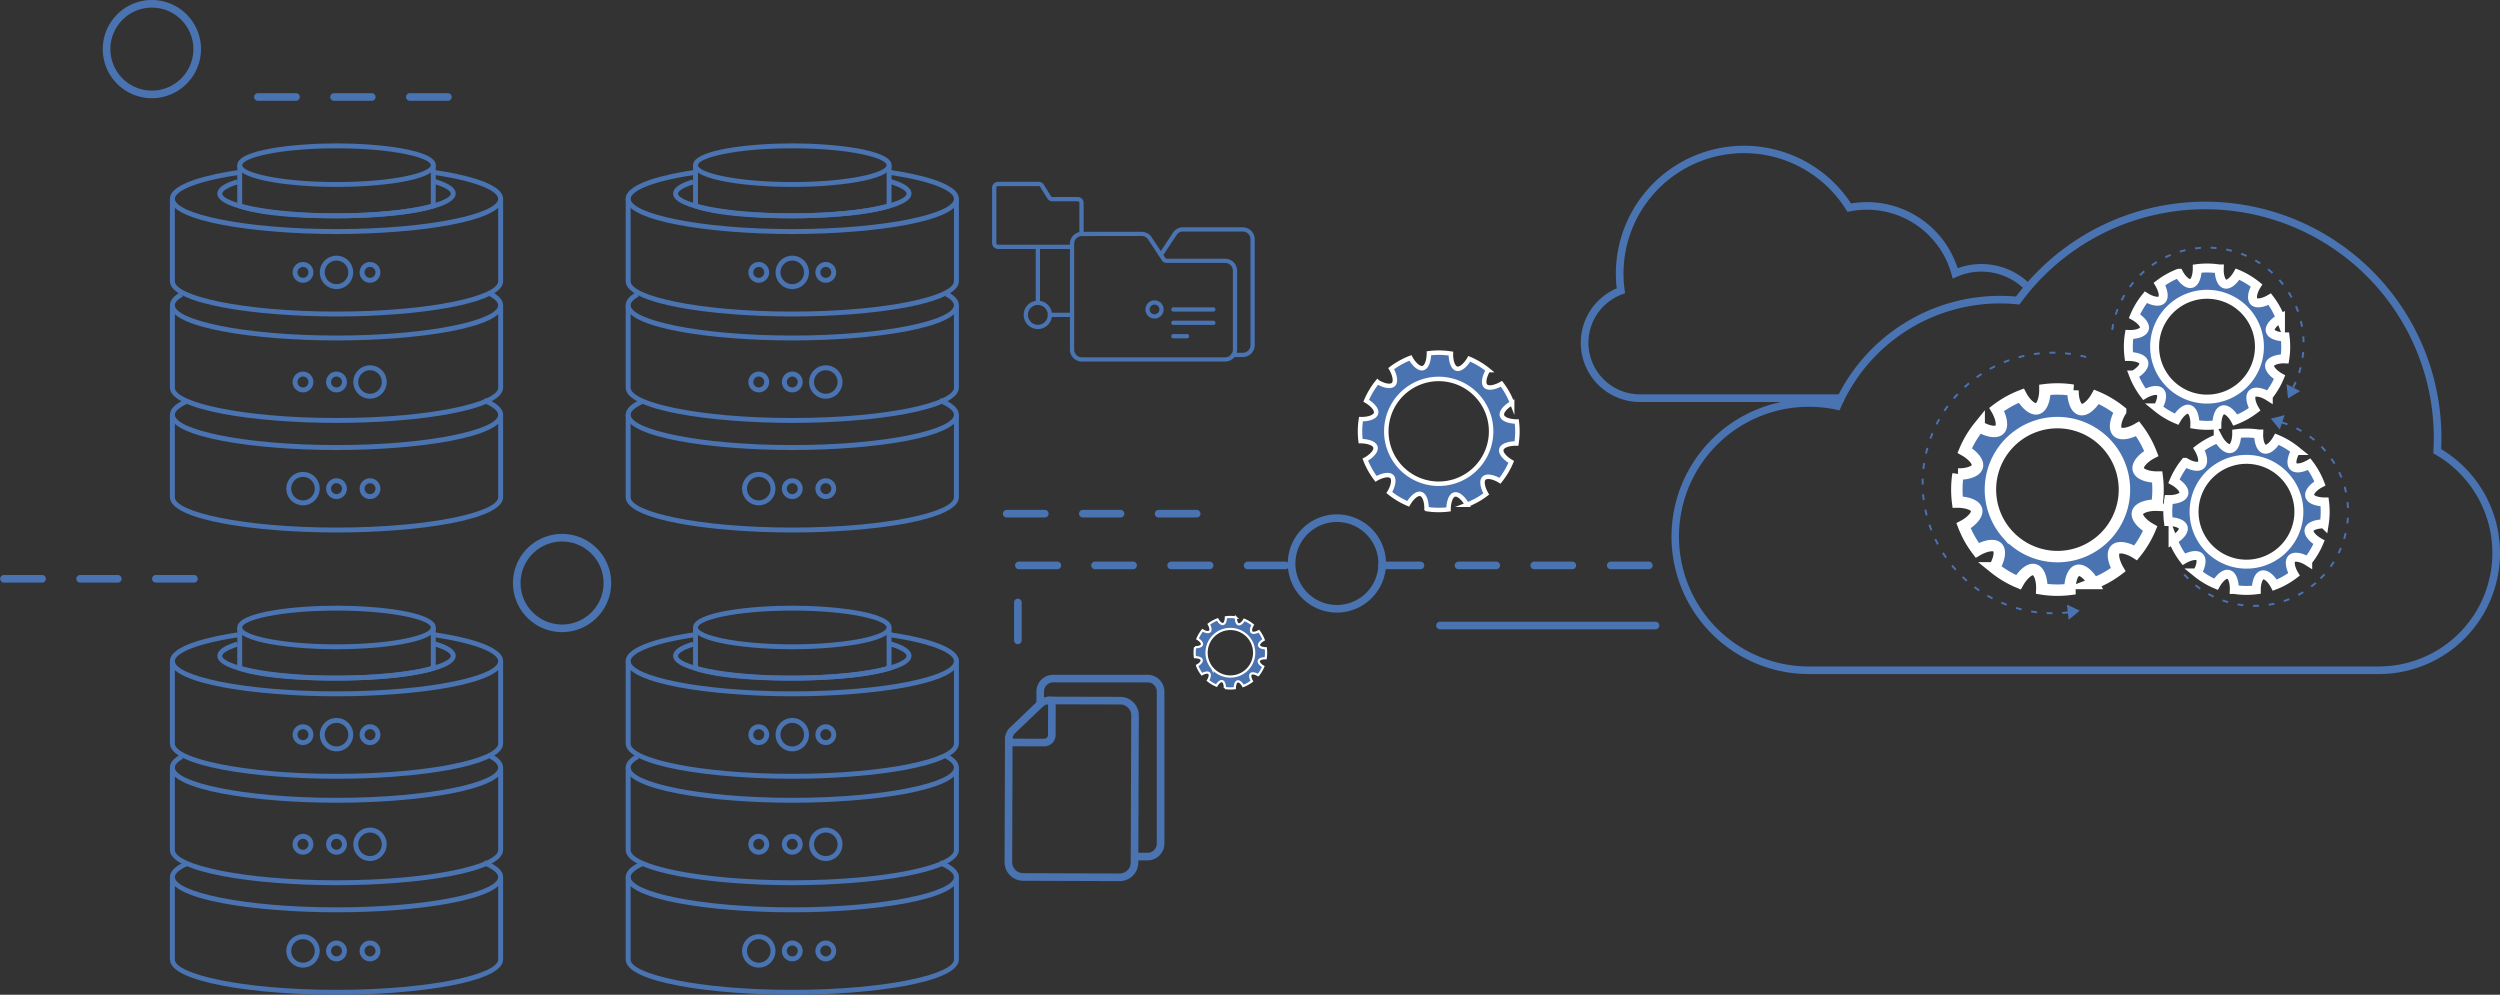 <svg xmlns="http://www.w3.org/2000/svg" width="279.494" height="111.211" viewBox="0 0 279.494 111.211">
  <rect x="0" y="0" width="279.494" height="111.211" fill="#333333" stroke="none"/>
  <g id="Group_255" data-name="Group 255" transform="translate(-134.157 -256.021)">
    <g id="Group_177" data-name="Group 177" transform="translate(134.157 256.021)">
      <g id="Group_135" data-name="Group 135" transform="translate(110.913 20.33)">
        <g id="Group_126" data-name="Group 126">
          <g id="Group_113" data-name="Group 113" transform="translate(18.643 5.079)">
            <g id="Group_112" data-name="Group 112">
              <g id="Group_111" data-name="Group 111">
                <path id="Path_199" data-name="Path 199" d="M292.246,167.508H291.2a.238.238,0,0,1,0-.477h1.044a.866.866,0,0,0,.866-.866V154.34a.867.867,0,0,0-.866-.866H285.57a.851.851,0,0,0-.729.4L283.3,156.2a.238.238,0,0,1-.4-.263l1.533-2.319A1.323,1.323,0,0,1,285.57,153h6.676a1.344,1.344,0,0,1,1.342,1.342v11.825A1.344,1.344,0,0,1,292.246,167.508Z" transform="translate(-282.866 -152.998)" fill="#4a73b2"/>
              </g>
            </g>
          </g>
          <g id="Group_115" data-name="Group 115">
            <g id="Group_114" data-name="Group 114">
              <path id="Path_200" data-name="Path 200" d="M252.444,149.849h-8.025a.659.659,0,0,1-.658-.658V143a.659.659,0,0,1,.658-.658h4.56a.662.662,0,0,1,.559.311l.809,1.3a.18.18,0,0,0,.154.085h2.838a.659.659,0,0,1,.658.658v3.466a.238.238,0,1,1-.477,0V144.7a.182.182,0,0,0-.181-.182H250.5a.654.654,0,0,1-.558-.31l-.809-1.3a.181.181,0,0,0-.153-.086h-4.56a.182.182,0,0,0-.182.182v6.188a.181.181,0,0,0,.182.181h8.025a.238.238,0,1,1,0,.477Z" transform="translate(-243.761 -142.345)" fill="#4a73b2"/>
            </g>
          </g>
          <g id="Group_122" data-name="Group 122" transform="translate(3.533 7.171)">
            <g id="Group_117" data-name="Group 117" transform="translate(1.347)">
              <g id="Group_116" data-name="Group 116">
                <path id="Path_201" data-name="Path 201" d="M254.234,163.983a.238.238,0,0,1-.238-.238v-6.118a.238.238,0,0,1,.477,0v6.118A.238.238,0,0,1,254.234,163.983Z" transform="translate(-253.996 -157.388)" fill="#4a73b2"/>
              </g>
            </g>
            <g id="Group_119" data-name="Group 119" transform="translate(2.694 7.465)">
              <g id="Group_118" data-name="Group 118">
                <path id="Path_202" data-name="Path 202" d="M259.533,173.523h-2.474a.238.238,0,0,1,0-.477h2.474a.238.238,0,1,1,0,.477Z" transform="translate(-256.821 -173.046)" fill="#4a73b2"/>
              </g>
            </g>
            <g id="Group_121" data-name="Group 121" transform="translate(0 6.118)">
              <g id="Group_120" data-name="Group 120">
                <path id="Path_203" data-name="Path 203" d="M252.756,173.391a1.585,1.585,0,1,1,1.585-1.585A1.587,1.587,0,0,1,252.756,173.391Zm0-2.694a1.108,1.108,0,1,0,1.108,1.108A1.11,1.11,0,0,0,252.756,170.7Z" transform="translate(-251.171 -170.221)" fill="#4a73b2"/>
              </g>
            </g>
          </g>
          <g id="Group_125" data-name="Group 125" transform="translate(8.7 5.582)">
            <g id="Group_124" data-name="Group 124">
              <g id="Group_123" data-name="Group 123">
                <path id="Path_204" data-name="Path 204" d="M279.363,168.563H263.352a1.343,1.343,0,0,1-1.342-1.342V155.4a1.343,1.343,0,0,1,1.342-1.342h6.677a1.335,1.335,0,0,1,1.14.634l1.518,2.3a.139.139,0,0,0,.119.075h6.557a1.345,1.345,0,0,1,1.343,1.343v8.82A1.344,1.344,0,0,1,279.363,168.563ZM263.352,154.53a.867.867,0,0,0-.865.866v11.825a.866.866,0,0,0,.865.866h16.011a.867.867,0,0,0,.866-.866V158.4a.867.867,0,0,0-.866-.866h-6.557a.612.612,0,0,1-.521-.295l-1.518-2.3a.863.863,0,0,0-.739-.414Z" transform="translate(-262.01 -154.053)" fill="#4a73b2"/>
              </g>
            </g>
          </g>
        </g>
        <g id="Group_128" data-name="Group 128" transform="translate(20.032 14.027)">
          <g id="Group_127" data-name="Group 127">
            <path id="Path_205" data-name="Path 205" d="M290.482,172.245h-4.463a.238.238,0,0,1,0-.477h4.463a.238.238,0,1,1,0,.477Z" transform="translate(-285.78 -171.768)" fill="#4a73b2"/>
          </g>
        </g>
        <g id="Group_130" data-name="Group 130" transform="translate(20.032 15.522)">
          <g id="Group_129" data-name="Group 129">
            <path id="Path_206" data-name="Path 206" d="M290.482,175.381h-4.463a.238.238,0,0,1,0-.477h4.463a.238.238,0,1,1,0,.477Z" transform="translate(-285.78 -174.904)" fill="#4a73b2"/>
          </g>
        </g>
        <g id="Group_132" data-name="Group 132" transform="translate(20.032 17.017)">
          <g id="Group_131" data-name="Group 131">
            <path id="Path_207" data-name="Path 207" d="M287.537,178.518h-1.518a.238.238,0,0,1,0-.477h1.518a.238.238,0,0,1,0,.477Z" transform="translate(-285.78 -178.041)" fill="#4a73b2"/>
          </g>
        </g>
        <g id="Group_134" data-name="Group 134" transform="translate(17.142 13.246)">
          <g id="Group_133" data-name="Group 133">
            <path id="Path_208" data-name="Path 208" d="M280.737,172.169a1.019,1.019,0,1,1,1.019-1.019A1.02,1.02,0,0,1,280.737,172.169Zm0-1.562a.543.543,0,1,0,.543.543A.543.543,0,0,0,280.737,170.607Z" transform="translate(-279.718 -170.13)" fill="#4a73b2"/>
          </g>
        </g>
      </g>
      <g id="Group_139" data-name="Group 139" transform="translate(176.734 16.295)">
        <g id="Group_138" data-name="Group 138">
          <g id="Group_137" data-name="Group 137">
            <g id="Group_136" data-name="Group 136">
              <path id="Path_209" data-name="Path 209" d="M290.5,83.154h-22.8a6.62,6.62,0,0,1-2.6-12.707,14.143,14.143,0,0,1-.095-1.621,14.327,14.327,0,0,1,26.295-7.87A10.66,10.66,0,0,1,303.219,68.2a7.552,7.552,0,0,1,2.656-.473,7.736,7.736,0,0,1,5.707,2.524l-.63.573a6.878,6.878,0,0,0-5.077-2.245,6.7,6.7,0,0,0-2.757.582l-.454.2-.13-.48a9.809,9.809,0,0,0-11.348-7.041l-.288.057-.155-.247a13.468,13.468,0,0,0-24.752,9.009l.046.339-.321.118A5.77,5.77,0,0,0,267.708,82.3h22.8Z" transform="translate(-261.091 -54.506)" fill="#4a73b2"/>
            </g>
          </g>
        </g>
      </g>
      <g id="Group_143" data-name="Group 143" transform="translate(154.101 62.787)">
        <g id="Group_142" data-name="Group 142">
          <path id="Path_210" data-name="Path 210" d="M363.068,140.77h-4.256a.426.426,0,0,1,0-.851h4.256a.426.426,0,1,1,0,.851Zm-8.511,0H350.3a.426.426,0,1,1,0-.851h4.256a.426.426,0,0,1,0,.851Zm-8.511,0H341.79a.426.426,0,0,1,0-.851h4.256a.426.426,0,0,1,0,.851Zm-8.511,0h-4.256a.426.426,0,1,1,0-.851h4.256a.426.426,0,1,1,0,.851Z" transform="translate(-332.853 -139.919)" fill="#4a73b2"/>
        </g>
      </g>
      <g id="Group_145" data-name="Group 145" transform="translate(113.372 62.787)">
        <g id="Group_144" data-name="Group 144">
          <path id="Path_211" data-name="Path 211" d="M285.426,149.15a.426.426,0,0,1-.426-.426v-4.256a.426.426,0,0,1,.851,0v4.256A.426.426,0,0,1,285.426,149.15Zm29.921-8.38h-4.256a.426.426,0,0,1,0-.851h4.256a.426.426,0,0,1,0,.851Zm-8.511,0h-4.256a.426.426,0,1,1,0-.851h4.256a.426.426,0,1,1,0,.851Zm-8.511,0h-4.256a.426.426,0,1,1,0-.851h4.256a.426.426,0,0,1,0,.851Zm-8.511,0h-4.256a.426.426,0,1,1,0-.851h4.256a.426.426,0,1,1,0,.851Z" transform="translate(-285 -139.919)" fill="#4a73b2"/>
        </g>
      </g>
      <g id="Group_147" data-name="Group 147" transform="translate(143.973 57.506)">
        <g id="Group_146" data-name="Group 146">
          <path id="Path_212" data-name="Path 212" d="M326.443,145.55a5.49,5.49,0,1,1,5.49-5.49A5.5,5.5,0,0,1,326.443,145.55Zm0-10.129a4.639,4.639,0,1,0,4.639,4.64A4.645,4.645,0,0,0,326.443,135.421Z" transform="translate(-320.953 -134.57)" fill="#4a73b2"/>
        </g>
      </g>
      <g id="Group_235" data-name="Group 235" transform="translate(11.49 0)">
        <g id="Group_146-2" data-name="Group 146">
          <path id="Path_212-2" data-name="Path 212" d="M326.443,145.55a5.49,5.49,0,1,1,5.49-5.49A5.5,5.5,0,0,1,326.443,145.55Zm0-10.129a4.639,4.639,0,1,0,4.639,4.64A4.645,4.645,0,0,0,326.443,135.421Z" transform="translate(-320.953 -134.57)" fill="#4a73b2"/>
        </g>
      </g>
      <g id="Group_236" data-name="Group 236" transform="translate(57.349 59.69)">
        <g id="Group_146-3" data-name="Group 146">
          <path id="Path_212-3" data-name="Path 212" d="M326.443,145.55a5.49,5.49,0,1,1,5.49-5.49A5.5,5.5,0,0,1,326.443,145.55Zm0-10.129a4.639,4.639,0,1,0,4.639,4.64A4.645,4.645,0,0,0,326.443,135.421Z" transform="translate(-320.953 -134.57)" fill="#4a73b2"/>
        </g>
      </g>
      <g id="Group_150" data-name="Group 150" transform="translate(186.855 22.549)">
        <g id="Group_149" data-name="Group 149">
          <g id="Group_148" data-name="Group 148">
            <path id="Path_213" data-name="Path 213" d="M352.086,114.662h-63.74a15.364,15.364,0,1,1,2.94-30.447,20.288,20.288,0,0,1,18.447-11.834c.588,0,1.183.026,1.771.078a26.41,26.41,0,0,1,47.569,15.793c0,.416-.011.838-.032,1.261a13.537,13.537,0,0,1-6.955,25.149Zm-63.74-29.877a14.513,14.513,0,1,0,0,29.026h63.74a12.687,12.687,0,0,0,6.3-23.695l-.228-.131.016-.262c.029-.494.044-.986.044-1.471a25.559,25.559,0,0,0-46.175-15.1l-.144.2-.242-.024c-.638-.064-1.288-.1-1.929-.1a19.438,19.438,0,0,0-17.808,11.639l-.14.32-.34-.075A14.531,14.531,0,0,0,288.347,84.785Z" transform="translate(-272.982 -61.854)" fill="#4a73b2"/>
          </g>
        </g>
      </g>
      <g id="Group_157" data-name="Group 157" transform="translate(112.101 57.004)">
        <g id="Group_156" data-name="Group 156">
          <path id="Path_216" data-name="Path 216" d="M279.553,131.41H275.3a.426.426,0,1,1,0-.851h4.256a.426.426,0,0,1,0,.851Zm-8.511,0h-4.256a.426.426,0,0,1,0-.851h4.256a.426.426,0,0,1,0,.851Zm-8.511,0h-4.256a.426.426,0,0,1,0-.851h4.256a.426.426,0,1,1,0,.851Z" transform="translate(-257.849 -130.559)" fill="#4a73b2"/>
        </g>
      </g>
      <g id="Group_237" data-name="Group 237" transform="translate(28.389 10.417)">
        <g id="Group_156-2" data-name="Group 156">
          <path id="Path_216-2" data-name="Path 216" d="M279.553,131.41H275.3a.426.426,0,1,1,0-.851h4.256a.426.426,0,0,1,0,.851Zm-8.511,0h-4.256a.426.426,0,0,1,0-.851h4.256a.426.426,0,0,1,0,.851Zm-8.511,0h-4.256a.426.426,0,0,1,0-.851h4.256a.426.426,0,1,1,0,.851Z" transform="translate(-257.849 -130.559)" fill="#4a73b2"/>
        </g>
      </g>
      <g id="Group_238" data-name="Group 238" transform="translate(0 64.283)">
        <g id="Group_156-3" data-name="Group 156">
          <path id="Path_216-3" data-name="Path 216" d="M279.553,131.41H275.3a.426.426,0,1,1,0-.851h4.256a.426.426,0,0,1,0,.851Zm-8.511,0h-4.256a.426.426,0,0,1,0-.851h4.256a.426.426,0,0,1,0,.851Zm-8.511,0h-4.256a.426.426,0,0,1,0-.851h4.256a.426.426,0,1,1,0,.851Z" transform="translate(-257.849 -130.559)" fill="#4a73b2"/>
        </g>
      </g>
      <g id="Group_159" data-name="Group 159" transform="translate(160.585 69.505)">
        <g id="Group_158" data-name="Group 158" transform="translate(0 0)">
          <path id="Path_217" data-name="Path 217" d="M269.161,125.571H245.109a.426.426,0,1,1,0-.851h24.052a.426.426,0,1,1,0,.851Z" transform="translate(-244.683 -124.72)" fill="#4a73b2"/>
        </g>
      </g>
      <g id="Group_172" data-name="Group 172" transform="translate(112.309 75.44)">
        <g id="Group_164" data-name="Group 164" transform="translate(3.559)">
          <g id="Group_163" data-name="Group 163">
            <g id="Group_162" data-name="Group 162">
              <g id="Group_161" data-name="Group 161">
                <g id="Group_160" data-name="Group 160">
                  <path id="Path_218" data-name="Path 218" d="M415.825,156.717H414.57a.426.426,0,0,1,0-.851h1.255a1.024,1.024,0,0,0,1.023-1.023v-17a1.024,1.024,0,0,0-1.023-1.023H405.264a1.024,1.024,0,0,0-1.023,1.023v1.385a.426.426,0,0,1-.851,0v-1.385a1.876,1.876,0,0,1,1.874-1.874h10.561a1.877,1.877,0,0,1,1.874,1.874v17A1.877,1.877,0,0,1,415.825,156.717Z" transform="translate(-403.39 -135.97)" fill="#4a73b2"/>
                </g>
              </g>
            </g>
          </g>
        </g>
        <g id="Group_169" data-name="Group 169" transform="translate(0 2.446)">
          <g id="Group_168" data-name="Group 168">
            <g id="Group_167" data-name="Group 167">
              <g id="Group_166" data-name="Group 166">
                <g id="Group_165" data-name="Group 165">
                  <path id="Path_219" data-name="Path 219" d="M412.087,159.463l-10.81-.037a2.076,2.076,0,0,1-2.067-2.082l.043-13.786a.425.425,0,0,1,.426-.424h0a.426.426,0,0,1,.424.426l-.043,13.786a1.225,1.225,0,0,0,1.22,1.228l10.809.037a1.226,1.226,0,0,0,1.222-1.22l.057-16.446a1.226,1.226,0,0,0-1.22-1.229l-8.06-.021a.426.426,0,0,1,0-.851h0l8.061.021a2.078,2.078,0,0,1,2.068,2.083l-.057,16.447A2.078,2.078,0,0,1,412.087,159.463Z" transform="translate(-399.209 -138.844)" fill="#4a73b2"/>
                </g>
              </g>
            </g>
          </g>
        </g>
        <g id="Group_171" data-name="Group 171" transform="translate(0.041 2.446)">
          <g id="Group_170" data-name="Group 170">
            <path id="Path_220" data-name="Path 220" d="M403.649,144.4h-.005l-3.963-.014a.424.424,0,0,1-.379-.236.415.415,0,0,1-.042-.24c0-.032,0-.106,0-.283a1.779,1.779,0,0,1,.56-1.329l3.074-2.945a1.92,1.92,0,0,1,1.26-.506c.256,0,.323,0,.34,0a.424.424,0,0,1,.311.121.429.429,0,0,1,.131.306l-.014,3.856A1.275,1.275,0,0,1,403.649,144.4Zm-3.537-.863,3.536.012h0a.423.423,0,0,0,.422-.42l.012-3.428a.93.93,0,0,0-.6.268l-3.075,2.945A.927.927,0,0,0,400.112,143.533Z" transform="translate(-399.257 -138.844)" fill="#4a73b2"/>
          </g>
        </g>
      </g>
    </g>
    <g id="Group_231" data-name="Group 231" transform="translate(153.153 323.735)">
      <g id="Group_184" data-name="Group 184" transform="translate(0 28.474)">
        <g id="Group_180" data-name="Group 180" transform="translate(0 1.866)">
          <g id="Group_179" data-name="Group 179">
            <g id="Group_178" data-name="Group 178">
              <path id="Path_222" data-name="Path 222" d="M459.785,426.011c-9.029,0-18.625-1.381-18.625-3.939v-9.218h.55v9.218c0,1.6,7.423,3.389,18.075,3.389s18.075-1.786,18.075-3.389v-9.218h.55v9.218C478.41,424.63,468.814,426.011,459.785,426.011Z" transform="translate(-441.16 -412.853)" fill="#4a73b2"/>
            </g>
          </g>
        </g>
        <g id="Group_183" data-name="Group 183">
          <g id="Group_182" data-name="Group 182">
            <g id="Group_181" data-name="Group 181">
              <path id="Path_223" data-name="Path 223" d="M459.785,415.268c-9.029,0-18.625-1.381-18.625-3.939,0-.648.608-1.243,1.805-1.769l.222.5c-.953.418-1.477.866-1.477,1.265,0,1.6,7.423,3.389,18.075,3.389s18.075-1.786,18.075-3.389c0-.429-.6-.911-1.693-1.356l.207-.51c1.351.55,2.036,1.178,2.036,1.866C478.41,413.887,468.814,415.268,459.785,415.268Z" transform="translate(-441.16 -409.463)" fill="#4a73b2"/>
            </g>
          </g>
        </g>
      </g>
      <g id="Group_191" data-name="Group 191" transform="translate(0 16.589)">
        <g id="Group_187" data-name="Group 187" transform="translate(0 1.501)">
          <g id="Group_186" data-name="Group 186">
            <g id="Group_185" data-name="Group 185">
              <path id="Path_224" data-name="Path 224" d="M459.785,403.755c-9.029,0-18.625-1.381-18.625-3.939V390.6h.55v9.218c0,1.6,7.423,3.389,18.075,3.389s18.075-1.786,18.075-3.389V390.6h.55v9.218C478.41,402.374,468.814,403.755,459.785,403.755Z" transform="translate(-441.16 -390.597)" fill="#4a73b2"/>
            </g>
          </g>
        </g>
        <g id="Group_190" data-name="Group 190">
          <g id="Group_189" data-name="Group 189">
            <g id="Group_188" data-name="Group 188">
              <path id="Path_225" data-name="Path 225" d="M459.785,393.31c-9.029,0-18.625-1.381-18.625-3.939,0-.531.406-1.025,1.2-1.472l.269.481c-.6.337-.922.68-.922.992,0,1.6,7.423,3.389,18.075,3.389s18.075-1.786,18.075-3.389c0-.32-.336-.672-.97-1.018l.264-.484c.834.455,1.257.96,1.257,1.5C478.41,391.929,468.814,393.31,459.785,393.31Z" transform="translate(-441.16 -387.869)" fill="#4a73b2"/>
            </g>
          </g>
        </g>
      </g>
      <g id="Group_196" data-name="Group 196" transform="translate(13.717 25.514)">
        <g id="Group_193" data-name="Group 193">
          <g id="Group_192" data-name="Group 192">
            <path id="Path_226" data-name="Path 226" d="M467.244,406.409a1.162,1.162,0,1,1,1.162-1.161A1.162,1.162,0,0,1,467.244,406.409Zm0-1.773a.611.611,0,1,0,.611.611A.612.612,0,0,0,467.244,404.636Z" transform="translate(-466.083 -404.086)" fill="#4a73b2"/>
          </g>
        </g>
        <g id="Group_195" data-name="Group 195" transform="translate(3.747)">
          <g id="Group_194" data-name="Group 194">
            <path id="Path_227" data-name="Path 227" d="M474.051,406.409a1.162,1.162,0,1,1,1.161-1.161A1.162,1.162,0,0,1,474.051,406.409Zm0-1.773a.611.611,0,1,0,.611.611A.612.612,0,0,0,474.051,404.636Z" transform="translate(-472.89 -404.086)" fill="#4a73b2"/>
          </g>
        </g>
      </g>
      <g id="Group_201" data-name="Group 201" transform="translate(17.464 37.439)">
        <g id="Group_198" data-name="Group 198">
          <g id="Group_197" data-name="Group 197">
            <path id="Path_228" data-name="Path 228" d="M474.051,428.074a1.162,1.162,0,1,1,1.161-1.161A1.162,1.162,0,0,1,474.051,428.074Zm0-1.773a.611.611,0,1,0,.611.612A.612.612,0,0,0,474.051,426.3Z" transform="translate(-472.89 -425.751)" fill="#4a73b2"/>
          </g>
        </g>
        <g id="Group_200" data-name="Group 200" transform="translate(3.746)">
          <g id="Group_199" data-name="Group 199">
            <path id="Path_229" data-name="Path 229" d="M480.858,428.074a1.162,1.162,0,1,1,1.161-1.161A1.163,1.163,0,0,1,480.858,428.074Zm0-1.773a.611.611,0,1,0,.611.612A.612.612,0,0,0,480.858,426.3Z" transform="translate(-479.696 -425.751)" fill="#4a73b2"/>
          </g>
        </g>
      </g>
      <g id="Group_204" data-name="Group 204" transform="translate(0 6.191)">
        <g id="Group_203" data-name="Group 203">
          <g id="Group_202" data-name="Group 202">
            <path id="Path_230" data-name="Path 230" d="M459.785,382.136c-9.029,0-18.625-1.381-18.625-3.939v-9.218h.55V378.2c0,1.6,7.423,3.389,18.075,3.389S477.86,379.8,477.86,378.2v-9.218h.55V378.2C478.41,380.755,468.814,382.136,459.785,382.136Z" transform="translate(-441.16 -368.978)" fill="#4a73b2"/>
          </g>
        </g>
      </g>
      <g id="Group_209" data-name="Group 209" transform="translate(0 2.959)">
        <g id="Group_208" data-name="Group 208">
          <g id="Group_207" data-name="Group 207">
            <g id="Group_206" data-name="Group 206">
              <g id="Group_205" data-name="Group 205">
                <path id="Path_231" data-name="Path 231" d="M459.785,370.277c-9.029,0-18.625-1.381-18.625-3.939,0-1.8,4.732-2.776,7.553-3.2l.081.544c-5.229.786-7.084,1.923-7.084,2.656,0,1.6,7.423,3.389,18.075,3.389s18.075-1.786,18.075-3.389c0-.748-1.91-1.9-7.294-2.687l.079-.545c2.9.424,7.765,1.407,7.765,3.232C478.41,368.9,468.814,370.277,459.785,370.277Z" transform="translate(-441.16 -363.106)" fill="#4a73b2"/>
              </g>
            </g>
          </g>
        </g>
      </g>
      <g id="Group_214" data-name="Group 214" transform="translate(13.717 13.258)">
        <g id="Group_211" data-name="Group 211">
          <g id="Group_210" data-name="Group 210">
            <path id="Path_232" data-name="Path 232" d="M467.244,384.141a1.161,1.161,0,1,1,1.162-1.161A1.162,1.162,0,0,1,467.244,384.141Zm0-1.772a.611.611,0,1,0,.611.611A.612.612,0,0,0,467.244,382.368Z" transform="translate(-466.083 -381.818)" fill="#4a73b2"/>
          </g>
        </g>
        <g id="Group_213" data-name="Group 213" transform="translate(7.492)">
          <g id="Group_212" data-name="Group 212">
            <path id="Path_233" data-name="Path 233" d="M480.858,384.141a1.161,1.161,0,1,1,1.161-1.161A1.163,1.163,0,0,1,480.858,384.141Zm0-1.772a.611.611,0,1,0,.611.611A.612.612,0,0,0,480.858,382.368Z" transform="translate(-479.696 -381.818)" fill="#4a73b2"/>
          </g>
        </g>
      </g>
      <g id="Group_216" data-name="Group 216" transform="translate(5.3 3.958)">
        <g id="Group_215" data-name="Group 215">
          <path id="Path_234" data-name="Path 234" d="M464.115,369.334c-6.622,0-13.325-.948-13.325-2.759,0-.616.708-1.132,2.165-1.575l.16.527c-1.308.4-1.774.8-1.774,1.048,0,.922,4.86,2.209,12.775,2.209s12.775-1.286,12.775-2.209c0-.267-.534-.7-2.031-1.124l.149-.53c1.637.46,2.432,1,2.432,1.654C477.44,368.386,470.737,369.334,464.115,369.334Z" transform="translate(-450.79 -364.921)" fill="#4a73b2"/>
        </g>
      </g>
      <g id="Group_219" data-name="Group 219" transform="translate(7.529 2.494)">
        <g id="Group_218" data-name="Group 218">
          <g id="Group_217" data-name="Group 217">
            <path id="Path_235" data-name="Path 235" d="M465.707,368.138c-8.12,0-10.606-1.1-10.707-1.15l-.16-.074V362.26h.55v4.288c.661.231,3.464,1.039,10.317,1.039,6.924,0,10.039-.819,10.774-1.048V362.26h.55v4.666l-.176.068C476.736,367.041,473.818,368.138,465.707,368.138Z" transform="translate(-454.84 -362.26)" fill="#4a73b2"/>
          </g>
        </g>
      </g>
      <g id="Group_224" data-name="Group 224" transform="translate(7.529 0)">
        <g id="Group_223" data-name="Group 223">
          <g id="Group_222" data-name="Group 222">
            <g id="Group_221" data-name="Group 221">
              <g id="Group_220" data-name="Group 220">
                <path id="Path_236" data-name="Path 236" d="M465.936,362.6c-4.46,0-11.1-.648-11.1-2.435s6.636-2.436,11.1-2.436,11.1.648,11.1,2.436S470.4,362.6,465.936,362.6Zm0-4.321c-6.534,0-10.545,1.1-10.545,1.886s4.012,1.885,10.545,1.885,10.545-1.1,10.545-1.885S472.47,358.279,465.936,358.279Z" transform="translate(-454.84 -357.729)" fill="#4a73b2"/>
              </g>
            </g>
          </g>
        </g>
      </g>
      <g id="Group_226" data-name="Group 226" transform="translate(13.013 36.734)">
        <g id="Group_225" data-name="Group 225">
          <path id="Path_237" data-name="Path 237" d="M466.669,428.2a1.866,1.866,0,1,1,1.866-1.866A1.868,1.868,0,0,1,466.669,428.2Zm0-3.182a1.316,1.316,0,1,0,1.315,1.316A1.317,1.317,0,0,0,466.669,425.021Z" transform="translate(-464.803 -424.471)" fill="#4a73b2"/>
        </g>
      </g>
      <g id="Group_228" data-name="Group 228" transform="translate(20.505 24.81)">
        <g id="Group_227" data-name="Group 227">
          <path id="Path_238" data-name="Path 238" d="M480.282,406.538a1.866,1.866,0,1,1,1.866-1.865A1.868,1.868,0,0,1,480.282,406.538Zm0-3.181a1.315,1.315,0,1,0,1.315,1.316A1.317,1.317,0,0,0,480.282,403.356Z" transform="translate(-478.416 -402.806)" fill="#4a73b2"/>
        </g>
      </g>
      <g id="Group_230" data-name="Group 230" transform="translate(16.759 12.553)">
        <g id="Group_229" data-name="Group 229">
          <path id="Path_239" data-name="Path 239" d="M473.475,384.269a1.866,1.866,0,1,1,1.866-1.866A1.869,1.869,0,0,1,473.475,384.269Zm0-3.182a1.316,1.316,0,1,0,1.315,1.316A1.318,1.318,0,0,0,473.475,381.087Z" transform="translate(-471.609 -380.537)" fill="#4a73b2"/>
        </g>
      </g>
    </g>
    <g id="Group_233" data-name="Group 233" transform="translate(153.153 272.052)">
      <g id="Group_184-2" data-name="Group 184" transform="translate(0 28.474)">
        <g id="Group_180-2" data-name="Group 180" transform="translate(0 1.866)">
          <g id="Group_179-2" data-name="Group 179">
            <g id="Group_178-2" data-name="Group 178">
              <path id="Path_222-2" data-name="Path 222" d="M459.785,426.011c-9.029,0-18.625-1.381-18.625-3.939v-9.218h.55v9.218c0,1.6,7.423,3.389,18.075,3.389s18.075-1.786,18.075-3.389v-9.218h.55v9.218C478.41,424.63,468.814,426.011,459.785,426.011Z" transform="translate(-441.16 -412.853)" fill="#4a73b2"/>
            </g>
          </g>
        </g>
        <g id="Group_183-2" data-name="Group 183">
          <g id="Group_182-2" data-name="Group 182">
            <g id="Group_181-2" data-name="Group 181">
              <path id="Path_223-2" data-name="Path 223" d="M459.785,415.268c-9.029,0-18.625-1.381-18.625-3.939,0-.648.608-1.243,1.805-1.769l.222.5c-.953.418-1.477.866-1.477,1.265,0,1.6,7.423,3.389,18.075,3.389s18.075-1.786,18.075-3.389c0-.429-.6-.911-1.693-1.356l.207-.51c1.351.55,2.036,1.178,2.036,1.866C478.41,413.887,468.814,415.268,459.785,415.268Z" transform="translate(-441.16 -409.463)" fill="#4a73b2"/>
            </g>
          </g>
        </g>
      </g>
      <g id="Group_191-2" data-name="Group 191" transform="translate(0 16.589)">
        <g id="Group_187-2" data-name="Group 187" transform="translate(0 1.501)">
          <g id="Group_186-2" data-name="Group 186">
            <g id="Group_185-2" data-name="Group 185">
              <path id="Path_224-2" data-name="Path 224" d="M459.785,403.755c-9.029,0-18.625-1.381-18.625-3.939V390.6h.55v9.218c0,1.6,7.423,3.389,18.075,3.389s18.075-1.786,18.075-3.389V390.6h.55v9.218C478.41,402.374,468.814,403.755,459.785,403.755Z" transform="translate(-441.16 -390.597)" fill="#4a73b2"/>
            </g>
          </g>
        </g>
        <g id="Group_190-2" data-name="Group 190">
          <g id="Group_189-2" data-name="Group 189">
            <g id="Group_188-2" data-name="Group 188">
              <path id="Path_225-2" data-name="Path 225" d="M459.785,393.31c-9.029,0-18.625-1.381-18.625-3.939,0-.531.406-1.025,1.2-1.472l.269.481c-.6.337-.922.68-.922.992,0,1.6,7.423,3.389,18.075,3.389s18.075-1.786,18.075-3.389c0-.32-.336-.672-.97-1.018l.264-.484c.834.455,1.257.96,1.257,1.5C478.41,391.929,468.814,393.31,459.785,393.31Z" transform="translate(-441.16 -387.869)" fill="#4a73b2"/>
            </g>
          </g>
        </g>
      </g>
      <g id="Group_196-2" data-name="Group 196" transform="translate(13.717 25.514)">
        <g id="Group_193-2" data-name="Group 193">
          <g id="Group_192-2" data-name="Group 192">
            <path id="Path_226-2" data-name="Path 226" d="M467.244,406.409a1.162,1.162,0,1,1,1.162-1.161A1.162,1.162,0,0,1,467.244,406.409Zm0-1.773a.611.611,0,1,0,.611.611A.612.612,0,0,0,467.244,404.636Z" transform="translate(-466.083 -404.086)" fill="#4a73b2"/>
          </g>
        </g>
        <g id="Group_195-2" data-name="Group 195" transform="translate(3.747)">
          <g id="Group_194-2" data-name="Group 194">
            <path id="Path_227-2" data-name="Path 227" d="M474.051,406.409a1.162,1.162,0,1,1,1.161-1.161A1.162,1.162,0,0,1,474.051,406.409Zm0-1.773a.611.611,0,1,0,.611.611A.612.612,0,0,0,474.051,404.636Z" transform="translate(-472.89 -404.086)" fill="#4a73b2"/>
          </g>
        </g>
      </g>
      <g id="Group_201-2" data-name="Group 201" transform="translate(17.464 37.439)">
        <g id="Group_198-2" data-name="Group 198">
          <g id="Group_197-2" data-name="Group 197">
            <path id="Path_228-2" data-name="Path 228" d="M474.051,428.074a1.162,1.162,0,1,1,1.161-1.161A1.162,1.162,0,0,1,474.051,428.074Zm0-1.773a.611.611,0,1,0,.611.612A.612.612,0,0,0,474.051,426.3Z" transform="translate(-472.89 -425.751)" fill="#4a73b2"/>
          </g>
        </g>
        <g id="Group_200-2" data-name="Group 200" transform="translate(3.746)">
          <g id="Group_199-2" data-name="Group 199">
            <path id="Path_229-2" data-name="Path 229" d="M480.858,428.074a1.162,1.162,0,1,1,1.161-1.161A1.163,1.163,0,0,1,480.858,428.074Zm0-1.773a.611.611,0,1,0,.611.612A.612.612,0,0,0,480.858,426.3Z" transform="translate(-479.696 -425.751)" fill="#4a73b2"/>
          </g>
        </g>
      </g>
      <g id="Group_204-2" data-name="Group 204" transform="translate(0 6.191)">
        <g id="Group_203-2" data-name="Group 203">
          <g id="Group_202-2" data-name="Group 202">
            <path id="Path_230-2" data-name="Path 230" d="M459.785,382.136c-9.029,0-18.625-1.381-18.625-3.939v-9.218h.55V378.2c0,1.6,7.423,3.389,18.075,3.389S477.86,379.8,477.86,378.2v-9.218h.55V378.2C478.41,380.755,468.814,382.136,459.785,382.136Z" transform="translate(-441.16 -368.978)" fill="#4a73b2"/>
          </g>
        </g>
      </g>
      <g id="Group_209-2" data-name="Group 209" transform="translate(0 2.959)">
        <g id="Group_208-2" data-name="Group 208">
          <g id="Group_207-2" data-name="Group 207">
            <g id="Group_206-2" data-name="Group 206">
              <g id="Group_205-2" data-name="Group 205">
                <path id="Path_231-2" data-name="Path 231" d="M459.785,370.277c-9.029,0-18.625-1.381-18.625-3.939,0-1.8,4.732-2.776,7.553-3.2l.081.544c-5.229.786-7.084,1.923-7.084,2.656,0,1.6,7.423,3.389,18.075,3.389s18.075-1.786,18.075-3.389c0-.748-1.91-1.9-7.294-2.687l.079-.545c2.9.424,7.765,1.407,7.765,3.232C478.41,368.9,468.814,370.277,459.785,370.277Z" transform="translate(-441.16 -363.106)" fill="#4a73b2"/>
              </g>
            </g>
          </g>
        </g>
      </g>
      <g id="Group_214-2" data-name="Group 214" transform="translate(13.717 13.258)">
        <g id="Group_211-2" data-name="Group 211">
          <g id="Group_210-2" data-name="Group 210">
            <path id="Path_232-2" data-name="Path 232" d="M467.244,384.141a1.161,1.161,0,1,1,1.162-1.161A1.162,1.162,0,0,1,467.244,384.141Zm0-1.772a.611.611,0,1,0,.611.611A.612.612,0,0,0,467.244,382.368Z" transform="translate(-466.083 -381.818)" fill="#4a73b2"/>
          </g>
        </g>
        <g id="Group_213-2" data-name="Group 213" transform="translate(7.492)">
          <g id="Group_212-2" data-name="Group 212">
            <path id="Path_233-2" data-name="Path 233" d="M480.858,384.141a1.161,1.161,0,1,1,1.161-1.161A1.163,1.163,0,0,1,480.858,384.141Zm0-1.772a.611.611,0,1,0,.611.611A.612.612,0,0,0,480.858,382.368Z" transform="translate(-479.696 -381.818)" fill="#4a73b2"/>
          </g>
        </g>
      </g>
      <g id="Group_216-2" data-name="Group 216" transform="translate(5.3 3.958)">
        <g id="Group_215-2" data-name="Group 215">
          <path id="Path_234-2" data-name="Path 234" d="M464.115,369.334c-6.622,0-13.325-.948-13.325-2.759,0-.616.708-1.132,2.165-1.575l.16.527c-1.308.4-1.774.8-1.774,1.048,0,.922,4.86,2.209,12.775,2.209s12.775-1.286,12.775-2.209c0-.267-.534-.7-2.031-1.124l.149-.53c1.637.46,2.432,1,2.432,1.654C477.44,368.386,470.737,369.334,464.115,369.334Z" transform="translate(-450.79 -364.921)" fill="#4a73b2"/>
        </g>
      </g>
      <g id="Group_219-2" data-name="Group 219" transform="translate(7.529 2.494)">
        <g id="Group_218-2" data-name="Group 218">
          <g id="Group_217-2" data-name="Group 217">
            <path id="Path_235-2" data-name="Path 235" d="M465.707,368.138c-8.12,0-10.606-1.1-10.707-1.15l-.16-.074V362.26h.55v4.288c.661.231,3.464,1.039,10.317,1.039,6.924,0,10.039-.819,10.774-1.048V362.26h.55v4.666l-.176.068C476.736,367.041,473.818,368.138,465.707,368.138Z" transform="translate(-454.84 -362.26)" fill="#4a73b2"/>
          </g>
        </g>
      </g>
      <g id="Group_224-2" data-name="Group 224" transform="translate(7.529 0)">
        <g id="Group_223-2" data-name="Group 223">
          <g id="Group_222-2" data-name="Group 222">
            <g id="Group_221-2" data-name="Group 221">
              <g id="Group_220-2" data-name="Group 220">
                <path id="Path_236-2" data-name="Path 236" d="M465.936,362.6c-4.46,0-11.1-.648-11.1-2.435s6.636-2.436,11.1-2.436,11.1.648,11.1,2.436S470.4,362.6,465.936,362.6Zm0-4.321c-6.534,0-10.545,1.1-10.545,1.886s4.012,1.885,10.545,1.885,10.545-1.1,10.545-1.885S472.47,358.279,465.936,358.279Z" transform="translate(-454.84 -357.729)" fill="#4a73b2"/>
              </g>
            </g>
          </g>
        </g>
      </g>
      <g id="Group_226-2" data-name="Group 226" transform="translate(13.013 36.734)">
        <g id="Group_225-2" data-name="Group 225">
          <path id="Path_237-2" data-name="Path 237" d="M466.669,428.2a1.866,1.866,0,1,1,1.866-1.866A1.868,1.868,0,0,1,466.669,428.2Zm0-3.182a1.316,1.316,0,1,0,1.315,1.316A1.317,1.317,0,0,0,466.669,425.021Z" transform="translate(-464.803 -424.471)" fill="#4a73b2"/>
        </g>
      </g>
      <g id="Group_228-2" data-name="Group 228" transform="translate(20.505 24.81)">
        <g id="Group_227-2" data-name="Group 227">
          <path id="Path_238-2" data-name="Path 238" d="M480.282,406.538a1.866,1.866,0,1,1,1.866-1.865A1.868,1.868,0,0,1,480.282,406.538Zm0-3.181a1.315,1.315,0,1,0,1.315,1.316A1.317,1.317,0,0,0,480.282,403.356Z" transform="translate(-478.416 -402.806)" fill="#4a73b2"/>
        </g>
      </g>
      <g id="Group_230-2" data-name="Group 230" transform="translate(16.759 12.553)">
        <g id="Group_229-2" data-name="Group 229">
          <path id="Path_239-2" data-name="Path 239" d="M473.475,384.269a1.866,1.866,0,1,1,1.866-1.866A1.869,1.869,0,0,1,473.475,384.269Zm0-3.182a1.316,1.316,0,1,0,1.315,1.316A1.318,1.318,0,0,0,473.475,381.087Z" transform="translate(-471.609 -380.537)" fill="#4a73b2"/>
        </g>
      </g>
    </g>
    <g id="Group_234" data-name="Group 234" transform="translate(204.108 272.052)">
      <g id="Group_184-3" data-name="Group 184" transform="translate(0 28.474)">
        <g id="Group_180-3" data-name="Group 180" transform="translate(0 1.866)">
          <g id="Group_179-3" data-name="Group 179">
            <g id="Group_178-3" data-name="Group 178">
              <path id="Path_222-3" data-name="Path 222" d="M459.785,426.011c-9.029,0-18.625-1.381-18.625-3.939v-9.218h.55v9.218c0,1.6,7.423,3.389,18.075,3.389s18.075-1.786,18.075-3.389v-9.218h.55v9.218C478.41,424.63,468.814,426.011,459.785,426.011Z" transform="translate(-441.16 -412.853)" fill="#4a73b2"/>
            </g>
          </g>
        </g>
        <g id="Group_183-3" data-name="Group 183">
          <g id="Group_182-3" data-name="Group 182">
            <g id="Group_181-3" data-name="Group 181">
              <path id="Path_223-3" data-name="Path 223" d="M459.785,415.268c-9.029,0-18.625-1.381-18.625-3.939,0-.648.608-1.243,1.805-1.769l.222.5c-.953.418-1.477.866-1.477,1.265,0,1.6,7.423,3.389,18.075,3.389s18.075-1.786,18.075-3.389c0-.429-.6-.911-1.693-1.356l.207-.51c1.351.55,2.036,1.178,2.036,1.866C478.41,413.887,468.814,415.268,459.785,415.268Z" transform="translate(-441.16 -409.463)" fill="#4a73b2"/>
            </g>
          </g>
        </g>
      </g>
      <g id="Group_191-3" data-name="Group 191" transform="translate(0 16.589)">
        <g id="Group_187-3" data-name="Group 187" transform="translate(0 1.501)">
          <g id="Group_186-3" data-name="Group 186">
            <g id="Group_185-3" data-name="Group 185">
              <path id="Path_224-3" data-name="Path 224" d="M459.785,403.755c-9.029,0-18.625-1.381-18.625-3.939V390.6h.55v9.218c0,1.6,7.423,3.389,18.075,3.389s18.075-1.786,18.075-3.389V390.6h.55v9.218C478.41,402.374,468.814,403.755,459.785,403.755Z" transform="translate(-441.16 -390.597)" fill="#4a73b2"/>
            </g>
          </g>
        </g>
        <g id="Group_190-3" data-name="Group 190">
          <g id="Group_189-3" data-name="Group 189">
            <g id="Group_188-3" data-name="Group 188">
              <path id="Path_225-3" data-name="Path 225" d="M459.785,393.31c-9.029,0-18.625-1.381-18.625-3.939,0-.531.406-1.025,1.2-1.472l.269.481c-.6.337-.922.68-.922.992,0,1.6,7.423,3.389,18.075,3.389s18.075-1.786,18.075-3.389c0-.32-.336-.672-.97-1.018l.264-.484c.834.455,1.257.96,1.257,1.5C478.41,391.929,468.814,393.31,459.785,393.31Z" transform="translate(-441.16 -387.869)" fill="#4a73b2"/>
            </g>
          </g>
        </g>
      </g>
      <g id="Group_196-3" data-name="Group 196" transform="translate(13.717 25.514)">
        <g id="Group_193-3" data-name="Group 193">
          <g id="Group_192-3" data-name="Group 192">
            <path id="Path_226-3" data-name="Path 226" d="M467.244,406.409a1.162,1.162,0,1,1,1.162-1.161A1.162,1.162,0,0,1,467.244,406.409Zm0-1.773a.611.611,0,1,0,.611.611A.612.612,0,0,0,467.244,404.636Z" transform="translate(-466.083 -404.086)" fill="#4a73b2"/>
          </g>
        </g>
        <g id="Group_195-3" data-name="Group 195" transform="translate(3.747)">
          <g id="Group_194-3" data-name="Group 194">
            <path id="Path_227-3" data-name="Path 227" d="M474.051,406.409a1.162,1.162,0,1,1,1.161-1.161A1.162,1.162,0,0,1,474.051,406.409Zm0-1.773a.611.611,0,1,0,.611.611A.612.612,0,0,0,474.051,404.636Z" transform="translate(-472.89 -404.086)" fill="#4a73b2"/>
          </g>
        </g>
      </g>
      <g id="Group_201-3" data-name="Group 201" transform="translate(17.464 37.439)">
        <g id="Group_198-3" data-name="Group 198">
          <g id="Group_197-3" data-name="Group 197">
            <path id="Path_228-3" data-name="Path 228" d="M474.051,428.074a1.162,1.162,0,1,1,1.161-1.161A1.162,1.162,0,0,1,474.051,428.074Zm0-1.773a.611.611,0,1,0,.611.612A.612.612,0,0,0,474.051,426.3Z" transform="translate(-472.89 -425.751)" fill="#4a73b2"/>
          </g>
        </g>
        <g id="Group_200-3" data-name="Group 200" transform="translate(3.746)">
          <g id="Group_199-3" data-name="Group 199">
            <path id="Path_229-3" data-name="Path 229" d="M480.858,428.074a1.162,1.162,0,1,1,1.161-1.161A1.163,1.163,0,0,1,480.858,428.074Zm0-1.773a.611.611,0,1,0,.611.612A.612.612,0,0,0,480.858,426.3Z" transform="translate(-479.696 -425.751)" fill="#4a73b2"/>
          </g>
        </g>
      </g>
      <g id="Group_204-3" data-name="Group 204" transform="translate(0 6.191)">
        <g id="Group_203-3" data-name="Group 203">
          <g id="Group_202-3" data-name="Group 202">
            <path id="Path_230-3" data-name="Path 230" d="M459.785,382.136c-9.029,0-18.625-1.381-18.625-3.939v-9.218h.55V378.2c0,1.6,7.423,3.389,18.075,3.389S477.86,379.8,477.86,378.2v-9.218h.55V378.2C478.41,380.755,468.814,382.136,459.785,382.136Z" transform="translate(-441.16 -368.978)" fill="#4a73b2"/>
          </g>
        </g>
      </g>
      <g id="Group_209-3" data-name="Group 209" transform="translate(0 2.959)">
        <g id="Group_208-3" data-name="Group 208">
          <g id="Group_207-3" data-name="Group 207">
            <g id="Group_206-3" data-name="Group 206">
              <g id="Group_205-3" data-name="Group 205">
                <path id="Path_231-3" data-name="Path 231" d="M459.785,370.277c-9.029,0-18.625-1.381-18.625-3.939,0-1.8,4.732-2.776,7.553-3.2l.081.544c-5.229.786-7.084,1.923-7.084,2.656,0,1.6,7.423,3.389,18.075,3.389s18.075-1.786,18.075-3.389c0-.748-1.91-1.9-7.294-2.687l.079-.545c2.9.424,7.765,1.407,7.765,3.232C478.41,368.9,468.814,370.277,459.785,370.277Z" transform="translate(-441.16 -363.106)" fill="#4a73b2"/>
              </g>
            </g>
          </g>
        </g>
      </g>
      <g id="Group_214-3" data-name="Group 214" transform="translate(13.717 13.258)">
        <g id="Group_211-3" data-name="Group 211">
          <g id="Group_210-3" data-name="Group 210">
            <path id="Path_232-3" data-name="Path 232" d="M467.244,384.141a1.161,1.161,0,1,1,1.162-1.161A1.162,1.162,0,0,1,467.244,384.141Zm0-1.772a.611.611,0,1,0,.611.611A.612.612,0,0,0,467.244,382.368Z" transform="translate(-466.083 -381.818)" fill="#4a73b2"/>
          </g>
        </g>
        <g id="Group_213-3" data-name="Group 213" transform="translate(7.492)">
          <g id="Group_212-3" data-name="Group 212">
            <path id="Path_233-3" data-name="Path 233" d="M480.858,384.141a1.161,1.161,0,1,1,1.161-1.161A1.163,1.163,0,0,1,480.858,384.141Zm0-1.772a.611.611,0,1,0,.611.611A.612.612,0,0,0,480.858,382.368Z" transform="translate(-479.696 -381.818)" fill="#4a73b2"/>
          </g>
        </g>
      </g>
      <g id="Group_216-3" data-name="Group 216" transform="translate(5.3 3.958)">
        <g id="Group_215-3" data-name="Group 215">
          <path id="Path_234-3" data-name="Path 234" d="M464.115,369.334c-6.622,0-13.325-.948-13.325-2.759,0-.616.708-1.132,2.165-1.575l.16.527c-1.308.4-1.774.8-1.774,1.048,0,.922,4.86,2.209,12.775,2.209s12.775-1.286,12.775-2.209c0-.267-.534-.7-2.031-1.124l.149-.53c1.637.46,2.432,1,2.432,1.654C477.44,368.386,470.737,369.334,464.115,369.334Z" transform="translate(-450.79 -364.921)" fill="#4a73b2"/>
        </g>
      </g>
      <g id="Group_219-3" data-name="Group 219" transform="translate(7.529 2.494)">
        <g id="Group_218-3" data-name="Group 218">
          <g id="Group_217-3" data-name="Group 217">
            <path id="Path_235-3" data-name="Path 235" d="M465.707,368.138c-8.12,0-10.606-1.1-10.707-1.15l-.16-.074V362.26h.55v4.288c.661.231,3.464,1.039,10.317,1.039,6.924,0,10.039-.819,10.774-1.048V362.26h.55v4.666l-.176.068C476.736,367.041,473.818,368.138,465.707,368.138Z" transform="translate(-454.84 -362.26)" fill="#4a73b2"/>
          </g>
        </g>
      </g>
      <g id="Group_224-3" data-name="Group 224" transform="translate(7.529 0)">
        <g id="Group_223-3" data-name="Group 223">
          <g id="Group_222-3" data-name="Group 222">
            <g id="Group_221-3" data-name="Group 221">
              <g id="Group_220-3" data-name="Group 220">
                <path id="Path_236-3" data-name="Path 236" d="M465.936,362.6c-4.46,0-11.1-.648-11.1-2.435s6.636-2.436,11.1-2.436,11.1.648,11.1,2.436S470.4,362.6,465.936,362.6Zm0-4.321c-6.534,0-10.545,1.1-10.545,1.886s4.012,1.885,10.545,1.885,10.545-1.1,10.545-1.885S472.47,358.279,465.936,358.279Z" transform="translate(-454.84 -357.729)" fill="#4a73b2"/>
              </g>
            </g>
          </g>
        </g>
      </g>
      <g id="Group_226-3" data-name="Group 226" transform="translate(13.013 36.734)">
        <g id="Group_225-3" data-name="Group 225">
          <path id="Path_237-3" data-name="Path 237" d="M466.669,428.2a1.866,1.866,0,1,1,1.866-1.866A1.868,1.868,0,0,1,466.669,428.2Zm0-3.182a1.316,1.316,0,1,0,1.315,1.316A1.317,1.317,0,0,0,466.669,425.021Z" transform="translate(-464.803 -424.471)" fill="#4a73b2"/>
        </g>
      </g>
      <g id="Group_228-3" data-name="Group 228" transform="translate(20.505 24.81)">
        <g id="Group_227-3" data-name="Group 227">
          <path id="Path_238-3" data-name="Path 238" d="M480.282,406.538a1.866,1.866,0,1,1,1.866-1.865A1.868,1.868,0,0,1,480.282,406.538Zm0-3.181a1.315,1.315,0,1,0,1.315,1.316A1.317,1.317,0,0,0,480.282,403.356Z" transform="translate(-478.416 -402.806)" fill="#4a73b2"/>
        </g>
      </g>
      <g id="Group_230-3" data-name="Group 230" transform="translate(16.759 12.553)">
        <g id="Group_229-3" data-name="Group 229">
          <path id="Path_239-3" data-name="Path 239" d="M473.475,384.269a1.866,1.866,0,1,1,1.866-1.866A1.869,1.869,0,0,1,473.475,384.269Zm0-3.182a1.316,1.316,0,1,0,1.315,1.316A1.318,1.318,0,0,0,473.475,381.087Z" transform="translate(-471.609 -380.537)" fill="#4a73b2"/>
        </g>
      </g>
    </g>
    <g id="Group_232" data-name="Group 232" transform="translate(204.108 323.735)">
      <g id="Group_184-4" data-name="Group 184" transform="translate(0 28.474)">
        <g id="Group_180-4" data-name="Group 180" transform="translate(0 1.866)">
          <g id="Group_179-4" data-name="Group 179">
            <g id="Group_178-4" data-name="Group 178">
              <path id="Path_222-4" data-name="Path 222" d="M459.785,426.011c-9.029,0-18.625-1.381-18.625-3.939v-9.218h.55v9.218c0,1.6,7.423,3.389,18.075,3.389s18.075-1.786,18.075-3.389v-9.218h.55v9.218C478.41,424.63,468.814,426.011,459.785,426.011Z" transform="translate(-441.16 -412.853)" fill="#4a73b2"/>
            </g>
          </g>
        </g>
        <g id="Group_183-4" data-name="Group 183">
          <g id="Group_182-4" data-name="Group 182">
            <g id="Group_181-4" data-name="Group 181">
              <path id="Path_223-4" data-name="Path 223" d="M459.785,415.268c-9.029,0-18.625-1.381-18.625-3.939,0-.648.608-1.243,1.805-1.769l.222.5c-.953.418-1.477.866-1.477,1.265,0,1.6,7.423,3.389,18.075,3.389s18.075-1.786,18.075-3.389c0-.429-.6-.911-1.693-1.356l.207-.51c1.351.55,2.036,1.178,2.036,1.866C478.41,413.887,468.814,415.268,459.785,415.268Z" transform="translate(-441.16 -409.463)" fill="#4a73b2"/>
            </g>
          </g>
        </g>
      </g>
      <g id="Group_191-4" data-name="Group 191" transform="translate(0 16.589)">
        <g id="Group_187-4" data-name="Group 187" transform="translate(0 1.501)">
          <g id="Group_186-4" data-name="Group 186">
            <g id="Group_185-4" data-name="Group 185">
              <path id="Path_224-4" data-name="Path 224" d="M459.785,403.755c-9.029,0-18.625-1.381-18.625-3.939V390.6h.55v9.218c0,1.6,7.423,3.389,18.075,3.389s18.075-1.786,18.075-3.389V390.6h.55v9.218C478.41,402.374,468.814,403.755,459.785,403.755Z" transform="translate(-441.16 -390.597)" fill="#4a73b2"/>
            </g>
          </g>
        </g>
        <g id="Group_190-4" data-name="Group 190">
          <g id="Group_189-4" data-name="Group 189">
            <g id="Group_188-4" data-name="Group 188">
              <path id="Path_225-4" data-name="Path 225" d="M459.785,393.31c-9.029,0-18.625-1.381-18.625-3.939,0-.531.406-1.025,1.2-1.472l.269.481c-.6.337-.922.68-.922.992,0,1.6,7.423,3.389,18.075,3.389s18.075-1.786,18.075-3.389c0-.32-.336-.672-.97-1.018l.264-.484c.834.455,1.257.96,1.257,1.5C478.41,391.929,468.814,393.31,459.785,393.31Z" transform="translate(-441.16 -387.869)" fill="#4a73b2"/>
            </g>
          </g>
        </g>
      </g>
      <g id="Group_196-4" data-name="Group 196" transform="translate(13.717 25.514)">
        <g id="Group_193-4" data-name="Group 193">
          <g id="Group_192-4" data-name="Group 192">
            <path id="Path_226-4" data-name="Path 226" d="M467.244,406.409a1.162,1.162,0,1,1,1.162-1.161A1.162,1.162,0,0,1,467.244,406.409Zm0-1.773a.611.611,0,1,0,.611.611A.612.612,0,0,0,467.244,404.636Z" transform="translate(-466.083 -404.086)" fill="#4a73b2"/>
          </g>
        </g>
        <g id="Group_195-4" data-name="Group 195" transform="translate(3.747)">
          <g id="Group_194-4" data-name="Group 194">
            <path id="Path_227-4" data-name="Path 227" d="M474.051,406.409a1.162,1.162,0,1,1,1.161-1.161A1.162,1.162,0,0,1,474.051,406.409Zm0-1.773a.611.611,0,1,0,.611.611A.612.612,0,0,0,474.051,404.636Z" transform="translate(-472.89 -404.086)" fill="#4a73b2"/>
          </g>
        </g>
      </g>
      <g id="Group_201-4" data-name="Group 201" transform="translate(17.464 37.439)">
        <g id="Group_198-4" data-name="Group 198">
          <g id="Group_197-4" data-name="Group 197">
            <path id="Path_228-4" data-name="Path 228" d="M474.051,428.074a1.162,1.162,0,1,1,1.161-1.161A1.162,1.162,0,0,1,474.051,428.074Zm0-1.773a.611.611,0,1,0,.611.612A.612.612,0,0,0,474.051,426.3Z" transform="translate(-472.89 -425.751)" fill="#4a73b2"/>
          </g>
        </g>
        <g id="Group_200-4" data-name="Group 200" transform="translate(3.746)">
          <g id="Group_199-4" data-name="Group 199">
            <path id="Path_229-4" data-name="Path 229" d="M480.858,428.074a1.162,1.162,0,1,1,1.161-1.161A1.163,1.163,0,0,1,480.858,428.074Zm0-1.773a.611.611,0,1,0,.611.612A.612.612,0,0,0,480.858,426.3Z" transform="translate(-479.696 -425.751)" fill="#4a73b2"/>
          </g>
        </g>
      </g>
      <g id="Group_204-4" data-name="Group 204" transform="translate(0 6.191)">
        <g id="Group_203-4" data-name="Group 203">
          <g id="Group_202-4" data-name="Group 202">
            <path id="Path_230-4" data-name="Path 230" d="M459.785,382.136c-9.029,0-18.625-1.381-18.625-3.939v-9.218h.55V378.2c0,1.6,7.423,3.389,18.075,3.389S477.86,379.8,477.86,378.2v-9.218h.55V378.2C478.41,380.755,468.814,382.136,459.785,382.136Z" transform="translate(-441.16 -368.978)" fill="#4a73b2"/>
          </g>
        </g>
      </g>
      <g id="Group_209-4" data-name="Group 209" transform="translate(0 2.959)">
        <g id="Group_208-4" data-name="Group 208">
          <g id="Group_207-4" data-name="Group 207">
            <g id="Group_206-4" data-name="Group 206">
              <g id="Group_205-4" data-name="Group 205">
                <path id="Path_231-4" data-name="Path 231" d="M459.785,370.277c-9.029,0-18.625-1.381-18.625-3.939,0-1.8,4.732-2.776,7.553-3.2l.081.544c-5.229.786-7.084,1.923-7.084,2.656,0,1.6,7.423,3.389,18.075,3.389s18.075-1.786,18.075-3.389c0-.748-1.91-1.9-7.294-2.687l.079-.545c2.9.424,7.765,1.407,7.765,3.232C478.41,368.9,468.814,370.277,459.785,370.277Z" transform="translate(-441.16 -363.106)" fill="#4a73b2"/>
              </g>
            </g>
          </g>
        </g>
      </g>
      <g id="Group_214-4" data-name="Group 214" transform="translate(13.717 13.258)">
        <g id="Group_211-4" data-name="Group 211">
          <g id="Group_210-4" data-name="Group 210">
            <path id="Path_232-4" data-name="Path 232" d="M467.244,384.141a1.161,1.161,0,1,1,1.162-1.161A1.162,1.162,0,0,1,467.244,384.141Zm0-1.772a.611.611,0,1,0,.611.611A.612.612,0,0,0,467.244,382.368Z" transform="translate(-466.083 -381.818)" fill="#4a73b2"/>
          </g>
        </g>
        <g id="Group_213-4" data-name="Group 213" transform="translate(7.492)">
          <g id="Group_212-4" data-name="Group 212">
            <path id="Path_233-4" data-name="Path 233" d="M480.858,384.141a1.161,1.161,0,1,1,1.161-1.161A1.163,1.163,0,0,1,480.858,384.141Zm0-1.772a.611.611,0,1,0,.611.611A.612.612,0,0,0,480.858,382.368Z" transform="translate(-479.696 -381.818)" fill="#4a73b2"/>
          </g>
        </g>
      </g>
      <g id="Group_216-4" data-name="Group 216" transform="translate(5.3 3.958)">
        <g id="Group_215-4" data-name="Group 215">
          <path id="Path_234-4" data-name="Path 234" d="M464.115,369.334c-6.622,0-13.325-.948-13.325-2.759,0-.616.708-1.132,2.165-1.575l.16.527c-1.308.4-1.774.8-1.774,1.048,0,.922,4.86,2.209,12.775,2.209s12.775-1.286,12.775-2.209c0-.267-.534-.7-2.031-1.124l.149-.53c1.637.46,2.432,1,2.432,1.654C477.44,368.386,470.737,369.334,464.115,369.334Z" transform="translate(-450.79 -364.921)" fill="#4a73b2"/>
        </g>
      </g>
      <g id="Group_219-4" data-name="Group 219" transform="translate(7.529 2.494)">
        <g id="Group_218-4" data-name="Group 218">
          <g id="Group_217-4" data-name="Group 217">
            <path id="Path_235-4" data-name="Path 235" d="M465.707,368.138c-8.12,0-10.606-1.1-10.707-1.15l-.16-.074V362.26h.55v4.288c.661.231,3.464,1.039,10.317,1.039,6.924,0,10.039-.819,10.774-1.048V362.26h.55v4.666l-.176.068C476.736,367.041,473.818,368.138,465.707,368.138Z" transform="translate(-454.84 -362.26)" fill="#4a73b2"/>
          </g>
        </g>
      </g>
      <g id="Group_224-4" data-name="Group 224" transform="translate(7.529 0)">
        <g id="Group_223-4" data-name="Group 223">
          <g id="Group_222-4" data-name="Group 222">
            <g id="Group_221-4" data-name="Group 221">
              <g id="Group_220-4" data-name="Group 220">
                <path id="Path_236-4" data-name="Path 236" d="M465.936,362.6c-4.46,0-11.1-.648-11.1-2.435s6.636-2.436,11.1-2.436,11.1.648,11.1,2.436S470.4,362.6,465.936,362.6Zm0-4.321c-6.534,0-10.545,1.1-10.545,1.886s4.012,1.885,10.545,1.885,10.545-1.1,10.545-1.885S472.47,358.279,465.936,358.279Z" transform="translate(-454.84 -357.729)" fill="#4a73b2"/>
              </g>
            </g>
          </g>
        </g>
      </g>
      <g id="Group_226-4" data-name="Group 226" transform="translate(13.013 36.734)">
        <g id="Group_225-4" data-name="Group 225">
          <path id="Path_237-4" data-name="Path 237" d="M466.669,428.2a1.866,1.866,0,1,1,1.866-1.866A1.868,1.868,0,0,1,466.669,428.2Zm0-3.182a1.316,1.316,0,1,0,1.315,1.316A1.317,1.317,0,0,0,466.669,425.021Z" transform="translate(-464.803 -424.471)" fill="#4a73b2"/>
        </g>
      </g>
      <g id="Group_228-4" data-name="Group 228" transform="translate(20.505 24.81)">
        <g id="Group_227-4" data-name="Group 227">
          <path id="Path_238-4" data-name="Path 238" d="M480.282,406.538a1.866,1.866,0,1,1,1.866-1.865A1.868,1.868,0,0,1,480.282,406.538Zm0-3.181a1.315,1.315,0,1,0,1.315,1.316A1.317,1.317,0,0,0,480.282,403.356Z" transform="translate(-478.416 -402.806)" fill="#4a73b2"/>
        </g>
      </g>
      <g id="Group_230-4" data-name="Group 230" transform="translate(16.759 12.553)">
        <g id="Group_229-4" data-name="Group 229">
          <path id="Path_239-4" data-name="Path 239" d="M473.475,384.269a1.866,1.866,0,1,1,1.866-1.866A1.869,1.869,0,0,1,473.475,384.269Zm0-3.182a1.316,1.316,0,1,0,1.315,1.316A1.318,1.318,0,0,0,473.475,381.087Z" transform="translate(-471.609 -380.537)" fill="#4a73b2"/>
        </g>
      </g>
    </g>
    <g id="Group_248" data-name="Group 248" transform="translate(351.234 243.731) rotate(49)">
      <g id="Group_240" data-name="Group 240" transform="translate(49.211 2.326)">
        <g id="Group_239" data-name="Group 239" transform="translate(0 0)">
          <path id="Path_240" data-name="Path 240" d="M16.054,8.367c0-.479.752-.94,1.386-1.13A8.713,8.713,0,0,0,16.675,4.9c-.626.222-1.547.324-1.8-.116-.239-.414.181-1.19.634-1.671A8.846,8.846,0,0,0,13.677,1.47c-.431.5-1.177,1.054-1.617.8-.415-.239-.438-1.122-.285-1.766A8.771,8.771,0,0,0,9.366,0c-.121.653-.493,1.5-1,1.5-.478,0-.94-.752-1.129-1.386A8.72,8.72,0,0,0,4.9.88c.222.627.325,1.548-.115,1.8-.414.239-1.189-.181-1.67-.634a8.821,8.821,0,0,0-1.642,1.83c.5.432,1.053,1.177.8,1.618-.239.415-1.122.438-1.765.285A8.737,8.737,0,0,0,0,8.189c.653.121,1.5.492,1.5,1,0,.478-.752.94-1.385,1.13A8.706,8.706,0,0,0,.88,12.656c.626-.222,1.547-.324,1.8.116.239.414-.181,1.189-.634,1.67a8.834,8.834,0,0,0,1.831,1.642c.432-.5,1.177-1.053,1.617-.8.415.239.438,1.122.285,1.765a8.749,8.749,0,0,0,2.408.5c.121-.653.493-1.5,1-1.5.478,0,.94.752,1.129,1.386a8.728,8.728,0,0,0,2.339-.765c-.222-.626-.325-1.547.115-1.8.414-.239,1.189.181,1.67.634a8.813,8.813,0,0,0,1.643-1.831c-.5-.432-1.054-1.178-.8-1.618.239-.415,1.122-.438,1.766-.285a8.739,8.739,0,0,0,.5-2.408C16.9,9.246,16.054,8.874,16.054,8.367Zm-7.277,6.27a5.859,5.859,0,1,1,5.86-5.859A5.859,5.859,0,0,1,8.777,14.637Z" fill="#4a73b2" stroke="#fff" stroke-miterlimit="10" stroke-width="1"/>
        </g>
      </g>
      <g id="Group_249" data-name="Group 249" transform="translate(0 73.361)">
        <g id="Group_239-2" data-name="Group 239" transform="translate(0 0)">
          <path id="Path_240-2" data-name="Path 240" d="M16.054,8.367c0-.479.752-.94,1.386-1.13A8.713,8.713,0,0,0,16.675,4.9c-.626.222-1.547.324-1.8-.116-.239-.414.181-1.19.634-1.671A8.846,8.846,0,0,0,13.677,1.47c-.431.5-1.177,1.054-1.617.8-.415-.239-.438-1.122-.285-1.766A8.771,8.771,0,0,0,9.366,0c-.121.653-.493,1.5-1,1.5-.478,0-.94-.752-1.129-1.386A8.72,8.72,0,0,0,4.9.88c.222.627.325,1.548-.115,1.8-.414.239-1.189-.181-1.67-.634a8.821,8.821,0,0,0-1.642,1.83c.5.432,1.053,1.177.8,1.618-.239.415-1.122.438-1.765.285A8.737,8.737,0,0,0,0,8.189c.653.121,1.5.492,1.5,1,0,.478-.752.94-1.385,1.13A8.706,8.706,0,0,0,.88,12.656c.626-.222,1.547-.324,1.8.116.239.414-.181,1.189-.634,1.67a8.834,8.834,0,0,0,1.831,1.642c.432-.5,1.177-1.053,1.617-.8.415.239.438,1.122.285,1.765a8.749,8.749,0,0,0,2.408.5c.121-.653.493-1.5,1-1.5.478,0,.94.752,1.129,1.386a8.728,8.728,0,0,0,2.339-.765c-.222-.626-.325-1.547.115-1.8.414-.239,1.189.181,1.67.634a8.813,8.813,0,0,0,1.643-1.831c-.5-.432-1.054-1.178-.8-1.618.239-.415,1.122-.438,1.766-.285a8.739,8.739,0,0,0,.5-2.408C16.9,9.246,16.054,8.874,16.054,8.367Zm-7.277,6.27a5.859,5.859,0,1,1,5.86-5.859A5.859,5.859,0,0,1,8.777,14.637Z" fill="#4a73b2" stroke="#fff" stroke-miterlimit="10" stroke-width="0.5"/>
        </g>
      </g>
      <g id="Group_250" data-name="Group 250" transform="translate(8.19 111.971)">
        <g id="Group_239-3" data-name="Group 239" transform="translate(0 0)">
          <path id="Path_240-3" data-name="Path 240" d="M7.288,3.8c0-.217.342-.427.629-.513A3.955,3.955,0,0,0,7.57,2.224c-.284.1-.7.147-.818-.053s.082-.54.288-.758A4.015,4.015,0,0,0,6.209.667c-.2.229-.534.478-.734.363s-.2-.51-.13-.8A3.982,3.982,0,0,0,4.252,0C4.2.3,4.028.681,3.8.681S3.371.34,3.285.052A3.959,3.959,0,0,0,2.224.4c.1.284.148.7-.052.818s-.54-.082-.758-.288a4,4,0,0,0-.746.831c.229.2.478.534.363.734s-.509.2-.8.129A3.966,3.966,0,0,0,0,3.717c.3.055.681.223.681.454S.34,4.6.052,4.684A3.952,3.952,0,0,0,.4,5.745c.284-.1.7-.147.818.053s-.082.54-.288.758A4.01,4.01,0,0,0,1.76,7.3c.2-.229.534-.478.734-.363s.2.509.13.8a3.972,3.972,0,0,0,1.093.229c.055-.3.224-.681.454-.681s.427.342.513.629A3.962,3.962,0,0,0,5.745,7.57c-.1-.284-.148-.7.052-.818s.54.082.758.288A4,4,0,0,0,7.3,6.209c-.229-.2-.478-.535-.363-.734s.51-.2.8-.129a3.967,3.967,0,0,0,.229-1.093C7.673,4.2,7.288,4.029,7.288,3.8Zm-3.3,2.846a2.66,2.66,0,1,1,2.66-2.66A2.66,2.66,0,0,1,3.984,6.645Z" fill="#4a73b2" stroke="#fff" stroke-miterlimit="10" stroke-width="0.25"/>
        </g>
      </g>
      <g id="Group_242" data-name="Group 242" transform="translate(66.031 11.104)">
        <g id="Group_241" data-name="Group 241" transform="translate(0 0)">
          <path id="Path_241" data-name="Path 241" d="M16.054,8.367c0-.478.752-.94,1.386-1.13A8.713,8.713,0,0,0,16.675,4.9c-.626.222-1.547.324-1.8-.116-.239-.414.181-1.189.634-1.671A8.852,8.852,0,0,0,13.677,1.47c-.431.5-1.177,1.054-1.617.8-.415-.239-.438-1.122-.285-1.766A8.774,8.774,0,0,0,9.366,0c-.121.653-.493,1.5-1,1.5-.478,0-.94-.752-1.129-1.386A8.72,8.72,0,0,0,4.9.88c.222.627.325,1.548-.115,1.8-.414.239-1.189-.181-1.67-.634a8.82,8.82,0,0,0-1.642,1.83c.5.432,1.053,1.178.8,1.618-.239.415-1.122.438-1.765.285A8.753,8.753,0,0,0,0,8.189c.653.121,1.5.492,1.5,1,0,.478-.752.94-1.385,1.13A8.713,8.713,0,0,0,.88,12.656c.626-.222,1.547-.324,1.8.116.239.414-.181,1.189-.634,1.67a8.834,8.834,0,0,0,1.831,1.642c.432-.5,1.177-1.053,1.617-.8.415.239.438,1.122.285,1.765a8.749,8.749,0,0,0,2.408.5c.121-.653.493-1.5,1-1.5.478,0,.94.752,1.129,1.386a8.718,8.718,0,0,0,2.339-.765c-.222-.626-.325-1.547.115-1.8.414-.239,1.189.181,1.67.635a8.821,8.821,0,0,0,1.643-1.831c-.5-.431-1.054-1.178-.8-1.618.239-.415,1.123-.438,1.766-.285a8.738,8.738,0,0,0,.5-2.408C16.9,9.246,16.054,8.874,16.054,8.367Zm-7.277,6.27a5.859,5.859,0,1,1,5.86-5.859A5.859,5.859,0,0,1,8.777,14.637Z" fill="#4a73b2" stroke="#fff" stroke-miterlimit="10" stroke-width="1"/>
        </g>
      </g>
      <g id="Group_244" data-name="Group 244" transform="translate(47.853 22.984)">
        <g id="Group_243" data-name="Group 243" transform="translate(0 0)">
          <path id="Path_242" data-name="Path 242" d="M20.523,10.7c0-.612.962-1.2,1.772-1.444a11.133,11.133,0,0,0-.978-2.989c-.8.284-1.978.415-2.3-.148-.306-.529.232-1.521.811-2.136a11.31,11.31,0,0,0-2.34-2.1c-.551.645-1.5,1.347-2.067,1.023-.53-.306-.56-1.435-.365-2.257A11.205,11.205,0,0,0,11.974,0c-.155.835-.63,1.919-1.279,1.919-.612,0-1.2-.962-1.444-1.771a11.137,11.137,0,0,0-2.99.978c.284.8.416,1.978-.147,2.3-.529.306-1.52-.232-2.135-.811a11.278,11.278,0,0,0-2.1,2.34c.645.552,1.347,1.505,1.022,2.068-.306.53-1.434.56-2.257.365A11.169,11.169,0,0,0,0,10.468c.835.155,1.918.629,1.918,1.278,0,.612-.962,1.2-1.771,1.444a11.141,11.141,0,0,0,.978,2.989c.8-.284,1.978-.415,2.3.148.306.529-.231,1.52-.811,2.135a11.289,11.289,0,0,0,2.34,2.1c.552-.645,1.505-1.347,2.067-1.022.53.306.56,1.434.365,2.257a11.19,11.19,0,0,0,3.078.645c.155-.835.63-1.919,1.279-1.919.612,0,1.2.962,1.444,1.772a11.154,11.154,0,0,0,2.99-.978c-.284-.8-.416-1.978.147-2.3.529-.306,1.52.232,2.135.811a11.259,11.259,0,0,0,2.1-2.34c-.645-.551-1.347-1.505-1.022-2.068.306-.53,1.435-.56,2.257-.365a11.185,11.185,0,0,0,.645-3.078C21.607,11.819,20.523,11.345,20.523,10.7Zm-9.3,8.016a7.491,7.491,0,1,1,7.491-7.49A7.491,7.491,0,0,1,11.221,18.712Z" fill="#4a73b2" stroke="#fff" stroke-miterlimit="10" stroke-width="1.278"/>
        </g>
      </g>
      <g id="Group_245" data-name="Group 245" transform="translate(46.908 0)">
        <path id="Path_243" data-name="Path 243" d="M2.621,17.942c-.143-.167-.283-.34-.415-.514L2.38,17.3c.129.171.266.34.407.5ZM1.586,16.519c-.114-.187-.224-.38-.327-.573l.193-.1c.1.19.208.379.32.562ZM.794,14.948c-.082-.2-.16-.411-.23-.619l.207-.07c.069.2.144.408.225.607ZM.267,13.269c-.048-.214-.091-.433-.126-.649l.215-.035c.034.212.076.425.123.635ZM.02,11.527c-.013-.218-.02-.44-.02-.66H.218c0,.216.007.434.02.647ZM.272,9.789.055,9.768C.077,9.55.105,9.33.14,9.113l.215.035C.321,9.36.293,9.576.272,9.789Zm.311-1.7L.372,8.037c.057-.212.121-.425.191-.632l.207.069C.7,7.677.638,7.886.582,8.093ZM20.732,6.86c-.081-.2-.169-.4-.261-.591l.2-.094c.094.2.184.4.267.6ZM1.164,6.47l-.2-.09c.09-.2.189-.4.292-.594l.193.1C1.349,6.079,1.253,6.274,1.164,6.47ZM19.956,5.321c-.112-.183-.231-.365-.354-.541l.179-.125c.126.18.247.366.361.553ZM2,4.962l-.181-.121c.122-.183.251-.364.384-.538l.174.132C2.248,4.606,2.122,4.783,2,4.962ZM18.941,3.928c-.14-.163-.287-.324-.436-.478l.156-.152c.152.157.3.321.446.488ZM3.073,3.609l-.159-.149c.149-.16.306-.318.464-.469l.15.158C3.372,3.3,3.219,3.453,3.073,3.609Zm14.642-.895c-.164-.138-.335-.273-.508-.4l.13-.175c.176.131.351.269.518.41ZM4.346,2.446l-.134-.172c.173-.134.353-.265.534-.389l.123.18C4.692,2.187,4.516,2.315,4.346,2.446ZM16.31,1.714c-.184-.11-.375-.216-.566-.315l.1-.194c.2.1.39.209.578.321ZM5.79,1.5l-.1-.192c.193-.1.391-.2.589-.3l.092.2C6.173,1.3,5.979,1.4,5.79,1.5Zm8.972-.55c-.2-.079-.406-.153-.61-.219l.067-.208c.208.068.418.143.623.223ZM7.366.806,7.294.6c.207-.072.42-.139.63-.2l.059.21C7.777.67,7.569.736,7.366.806ZM13.109.455C12.9.41,12.685.371,12.473.339l.033-.216c.216.033.435.073.65.119ZM9.035.375,9,.16c.215-.037.435-.068.654-.093l.024.217C9.462.307,9.246.338,9.035.375ZM11.4.231q-.266-.013-.535-.013h-.112l0-.218h.114q.275,0,.546.013Z" fill="#4a73b2"/>
      </g>
      <g id="Group_246" data-name="Group 246" transform="translate(69.821 8.654)">
        <path id="Path_244" data-name="Path 244" d="M5.716,21.192l0-.218c.215,0,.432-.012.647-.027l.016.217C6.157,21.18,5.935,21.19,5.716,21.192Zm1.752-.166-.038-.215c.212-.038.424-.083.633-.134l.052.212C7.9,20.942,7.684,20.988,7.468,21.027Zm1.7-.454-.074-.205c.2-.073.4-.152.6-.237l.086.2C9.581,20.418,9.375,20.5,9.169,20.573Zm1.6-.73-.107-.19c.187-.1.373-.217.554-.334l.118.183C11.15,19.621,10.96,19.736,10.769,19.843Zm1.458-.985-.137-.17c.167-.135.333-.276.491-.421l.147.161C12.566,18.575,12.4,18.72,12.226,18.857ZM13.5,17.645l-.163-.145c.143-.16.283-.327.415-.5l.172.135C13.79,17.31,13.647,17.481,13.5,17.645Zm1.059-1.407-.184-.116c.115-.182.225-.37.328-.558l.191.1C14.79,15.86,14.678,16.052,14.56,16.238Zm.811-1.563-.2-.084c.083-.2.16-.4.231-.606l.206.071C15.536,14.264,15.457,14.472,15.372,14.675ZM15.912,13l-.213-.049c.049-.209.091-.423.126-.635l.215.036C16,12.567,15.962,12.785,15.912,13Zm.253-1.741-.218-.014c.013-.213.02-.431.02-.647h.218C16.185,10.817,16.179,11.039,16.165,11.257Zm-.222-1.374c-.015-.216-.036-.432-.064-.644l.216-.028c.028.216.05.437.065.657Zm-.259-1.7c-.05-.209-.107-.419-.17-.624l.208-.064c.064.21.123.424.174.637Zm-.539-1.637c-.084-.2-.175-.394-.271-.587l.195-.1c.1.2.192.4.277.6Zm-.8-1.524c-.116-.181-.239-.361-.365-.534l.176-.129c.129.177.254.36.373.545ZM13.3,3.647c-.145-.16-.3-.318-.448-.467L13,3.024c.156.153.31.313.458.477ZM12.04,2.467c-.169-.134-.344-.265-.519-.387l.125-.179c.179.125.357.258.53.395ZM.115,1.777,0,1.592c.186-.116.378-.227.571-.331l.1.192C.485,1.554.3,1.664.115,1.777Zm10.491-.268c-.188-.1-.382-.2-.576-.3l.094-.2c.2.094.4.2.588.3ZM1.649.992,1.566.79c.2-.083.41-.161.619-.232l.07.207C2.051.834,1.847.911,1.649.992ZM9.032.8c-.2-.071-.411-.137-.617-.2L8.475.4c.211.06.422.126.63.2ZM3.293.473,3.245.26c.214-.048.433-.09.649-.125L3.928.35C3.716.384,3.5.425,3.293.473Zm4.071-.1C7.154.333,6.938.3,6.724.279L6.747.063c.219.024.439.055.654.092ZM5,.234,4.988.017c.2-.011.4-.017.6-.017h.059V.218H5.589C5.393.218,5.194.224,5,.234Z" fill="#4a73b2"/>
      </g>
      <g id="Group_247" data-name="Group 247" transform="translate(43.508 21.968)">
        <path id="Path_245" data-name="Path 245" d="M14.676,26.814q-.223,0-.444-.007l.007-.218c.215.006.432.008.649.005l0,.218Zm1.311-.058-.019-.217c.216-.019.434-.043.645-.072l.029.216C16.427,26.712,16.207,26.737,15.987,26.756Zm-2.85-.022c-.217-.023-.437-.051-.654-.083l.032-.216c.213.032.43.059.644.082Zm4.587-.237-.045-.213c.212-.045.425-.095.632-.149l.055.211C18.155,26.4,17.939,26.452,17.724,26.5ZM11.4,26.448c-.213-.049-.428-.1-.639-.161l.058-.21c.207.057.419.111.629.158Zm8.012-.416-.07-.206c.2-.07.409-.145.609-.223l.08.2C19.833,25.884,19.624,25.961,19.417,26.032Zm-9.7-.076c-.207-.074-.414-.154-.616-.237l.083-.2c.2.082.4.16.607.234Zm11.322-.59-.095-.2c.194-.094.388-.193.577-.294l.1.192C21.435,25.171,21.238,25.271,21.041,25.366ZM8.1,25.263c-.2-.1-.392-.2-.583-.309l.106-.19c.188.105.381.208.574.3Zm14.47-.752-.118-.184c.18-.115.362-.237.538-.361l.126.178C22.94,24.27,22.755,24.394,22.573,24.511ZM6.581,24.382c-.183-.121-.365-.248-.541-.376l.128-.176c.174.127.353.251.533.371Zm17.411-.9-.139-.169q.251-.206.492-.423l.146.162C24.33,23.195,24.162,23.339,23.992,23.479ZM5.177,23.326c-.167-.142-.332-.289-.492-.438l.148-.16q.238.221.485.432Zm20.1-1.041-.158-.151c.149-.155.3-.316.439-.479l.164.143C25.58,21.964,25.43,22.127,25.28,22.285ZM3.909,22.111c-.149-.161-.3-.327-.437-.493l.167-.141c.138.164.283.327.43.486Zm22.507-1.165-.174-.131c.129-.172.256-.349.379-.528l.18.123C26.677,20.592,26.547,20.772,26.416,20.946ZM2.794,20.755q-.193-.266-.375-.541l.182-.12q.179.271.37.533ZM1.85,19.276c-.106-.19-.209-.386-.307-.582l.195-.1q.145.29.3.573ZM1.089,17.7c-.083-.2-.162-.409-.236-.615l.205-.073c.073.2.151.407.232.606ZM.523,16.033c-.058-.212-.112-.427-.16-.639l.213-.048c.047.21.1.421.158.63ZM.16,14.315C.128,14.1.1,13.879.078,13.661L.3,13.639c.022.214.049.431.081.644ZM.006,12.566Q0,12.353,0,12.138c0-.077,0-.154,0-.23l.218,0q0,.113,0,.227,0,.212.006.422Zm.27-1.735-.217-.019c.019-.217.044-.437.073-.655l.216.029C.32,10.4.3,10.617.276,10.831ZM.533,9.12.32,9.075c.045-.213.1-.429.152-.641l.211.055C.628,8.7.578,8.91.533,9.12ZM.994,7.453.788,7.382c.071-.207.147-.415.228-.62l.2.08C1.139,7.044,1.064,7.249.994,7.453Zm.659-1.6-.2-.095c.1-.2.2-.394.3-.587l.192.1C1.846,5.462,1.747,5.657,1.653,5.851ZM2.5,4.34l-.184-.118c.118-.183.242-.367.369-.547l.178.126Q2.675,4.066,2.5,4.34Zm1.02-1.4L3.351,2.8c.139-.169.284-.336.431-.5l.162.146Q3.726,2.691,3.519,2.941ZM4.7,1.675l-.15-.158c.158-.151.322-.3.487-.444l.143.164C5.015,1.379,4.854,1.526,4.7,1.675ZM6.018.557,5.888.383c.175-.131.355-.26.536-.383l.123.18C6.368.3,6.191.428,6.018.557Z" fill="#4a73b2"/>
      </g>
      <path id="Path_246" data-name="Path 246" d="M1.31,1.551,0,.638,1.586,0Z" transform="translate(66.979 6.508)" fill="#4a73b2"/>
      <path id="Path_247" data-name="Path 247" d="M0,1.429.713,0l.862,1.476Z" transform="translate(68.741 9.57)" fill="#4a73b2"/>
      <path id="Path_248" data-name="Path 248" d="M1.443,0,1.412,1.6,0,.632Z" transform="translate(69.474 41.211)" fill="#4a73b2"/>
    </g>
  </g>
</svg>
